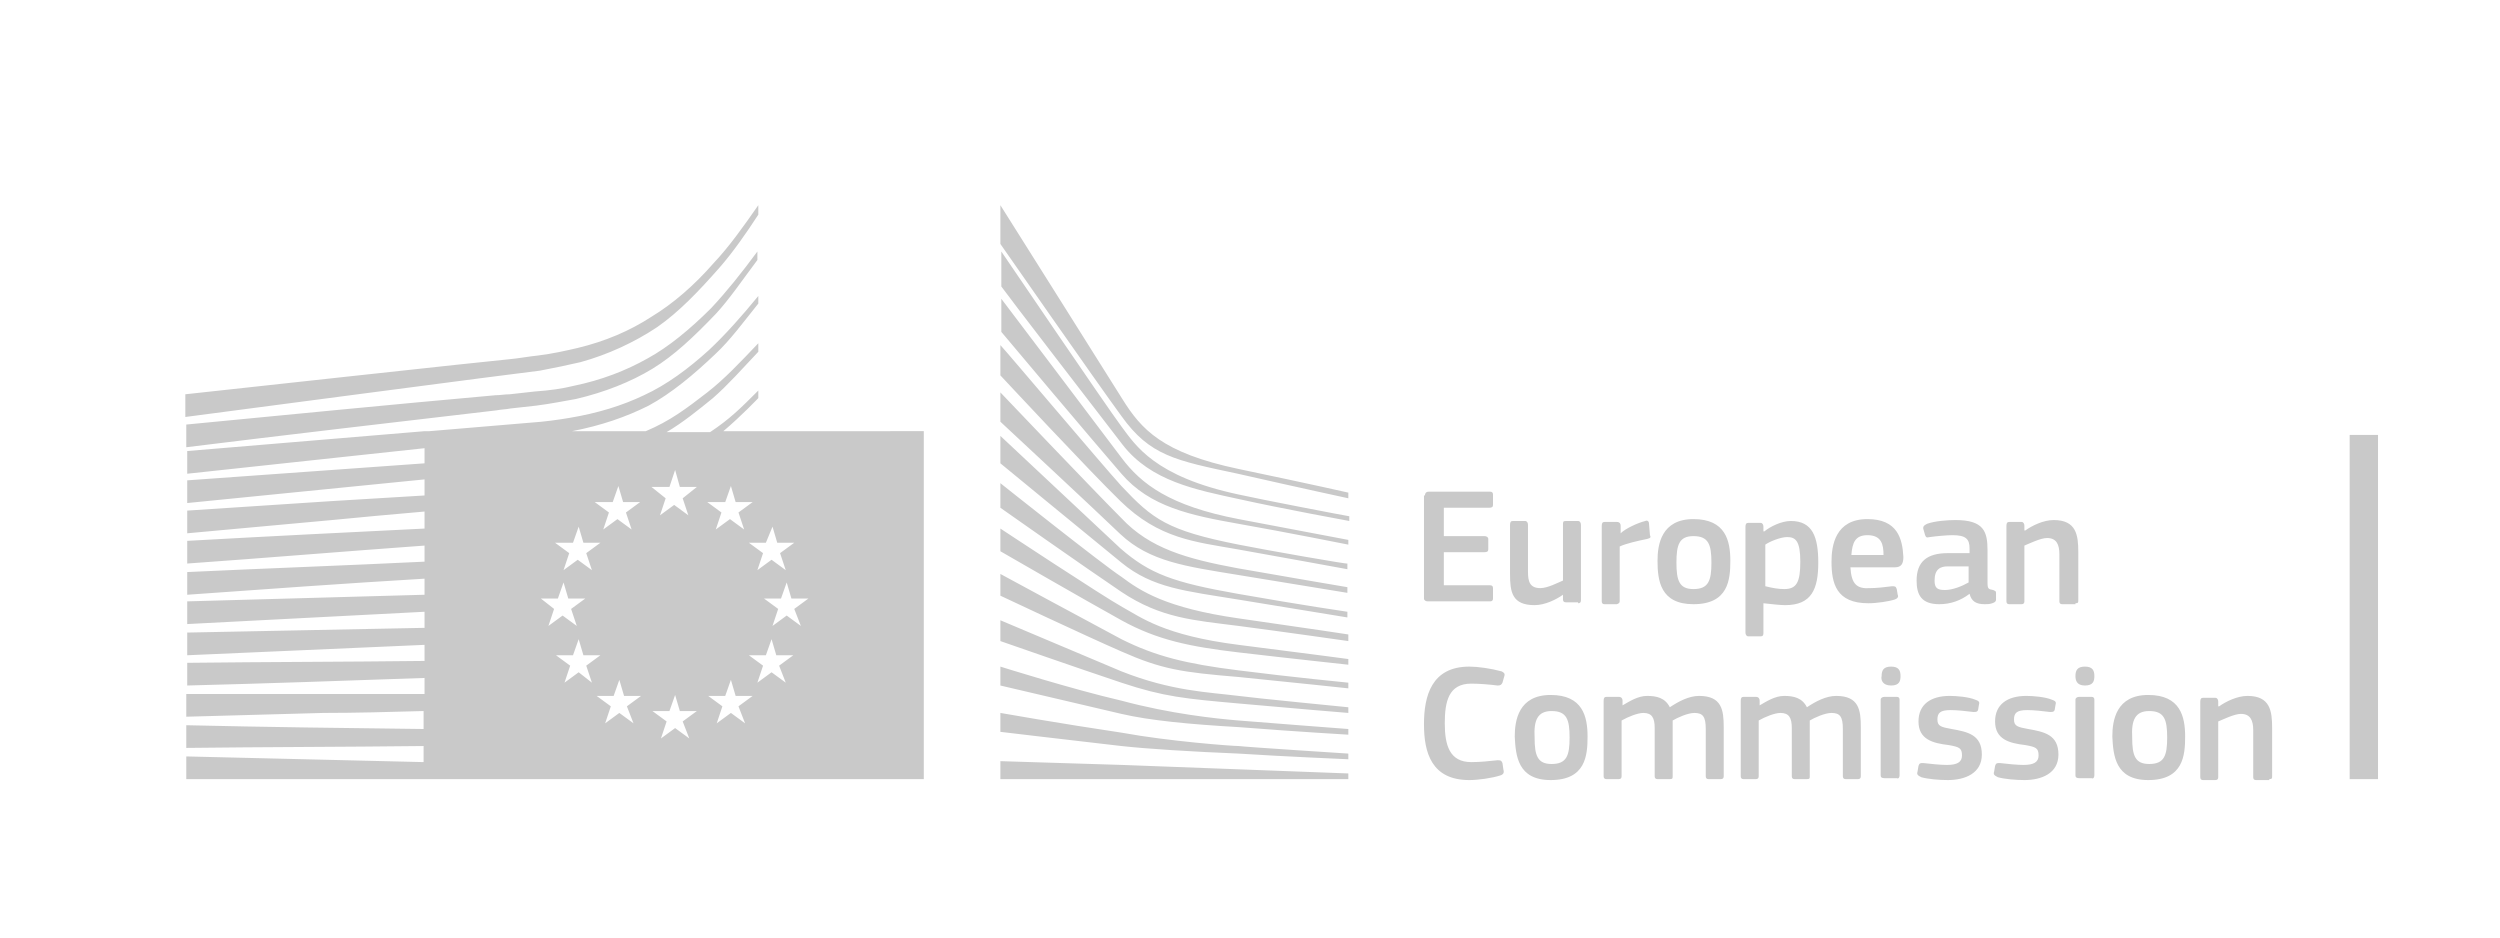 <?xml version="1.0" encoding="utf-8"?>
<!-- Generator: Adobe Illustrator 19.0.0, SVG Export Plug-In . SVG Version: 6.00 Build 0)  -->
<svg version="1.1" id="Layer_1" xmlns="http://www.w3.org/2000/svg" xmlns:xlink="http://www.w3.org/1999/xlink" x="0px" y="0px"
	 viewBox="-1072 2785.1 264.4 99.2" style="enable-background:new -1072 2785.1 264.4 99.2;" xml:space="preserve">
<style type="text/css">
	.st0{display:none;fill:none;stroke:#FFFFFF;stroke-width:2;}
	.st1{fill:#C9C9C9;}
</style>
<g id="logo_x5F_eu_x5F_comission">
	<rect x="-1027.3" y="2831.6" class="st0" width="53" height="35.4"/>
	<path class="st1" d="M-921.3,2837.5c0-0.2,0.1-0.4,0.4-0.4h6.5c0.2,0,0.3,0.1,0.3,0.3v1.1c0,0.2-0.1,0.3-0.4,0.3h-4.8v3h4.3
		c0.2,0,0.4,0.1,0.4,0.3v1.1c0,0.2-0.1,0.3-0.4,0.3h-4.3v3.5h4.9c0.2,0,0.3,0.1,0.3,0.3v1.1c0,0.2-0.1,0.3-0.3,0.3h-6.6
		c-0.2,0-0.4-0.1-0.4-0.3V2837.5L-921.3,2837.5z M-905.1,2848.9c0.2,0,0.3-0.1,0.3-0.3v-8c0-0.2-0.1-0.4-0.3-0.4h-1.3
		c-0.3,0-0.3,0.1-0.3,0.4v5.9c-0.5,0.2-1.6,0.8-2.4,0.8c-1.1,0-1.3-0.7-1.3-1.7v-5c0-0.2-0.1-0.4-0.3-0.4h-1.3
		c-0.2,0-0.3,0.1-0.3,0.4v5.2c0,1.9,0.2,3.3,2.6,3.3c1.1,0,2.3-0.6,3-1.1l0,0v0.5c0,0.2,0.1,0.3,0.3,0.3H-905.1L-905.1,2848.9z
		 M-900.7,2848.6v-5.7c0.6-0.3,1.9-0.6,2.9-0.8c0.4-0.1,0.4-0.2,0.3-0.4l-0.1-1.2c0-0.3-0.2-0.4-0.4-0.3c-0.8,0.2-2.1,0.8-2.6,1.3
		l0,0v-0.8c0-0.2-0.1-0.4-0.4-0.4h-1.3c-0.2,0-0.3,0.1-0.3,0.4v8c0,0.2,0.1,0.3,0.3,0.3h1.3
		C-900.7,2848.9-900.7,2848.8-900.7,2848.6L-900.7,2848.6z M-892.9,2841.8c1.6,0,1.9,0.9,1.9,2.8c0,1.9-0.3,2.8-1.9,2.8
		c-1.5,0-1.8-0.9-1.8-2.8C-894.7,2842.7-894.4,2841.8-892.9,2841.8L-892.9,2841.8z M-892.9,2849c3.7,0,3.9-2.6,3.9-4.6
		c0-2.1-0.5-4.4-3.9-4.4c-3.4,0-3.8,2.7-3.8,4.4C-896.7,2846.5-896.4,2849-892.9,2849L-892.9,2849z M-883,2841.9
		c0.9,0,1.4,0.4,1.4,2.6c0,2.2-0.4,2.9-1.7,2.9c-0.6,0-1.2-0.1-2-0.3v-4.4C-884.9,2842.4-883.7,2841.9-883,2841.9L-883,2841.9z
		 M-883.2,2849.1c2.8,0,3.5-1.7,3.5-4.5c0-2.7-0.6-4.4-2.9-4.4c-1,0-2.2,0.6-2.8,1.1l-0.1,0v-0.5c0-0.2-0.1-0.4-0.3-0.4h-1.3
		c-0.2,0-0.3,0.1-0.3,0.4v11.2c0,0.2,0.1,0.4,0.3,0.4h1.3c0.3,0,0.3-0.2,0.3-0.4v-3.1l0,0C-884.6,2849-883.7,2849.1-883.2,2849.1
		L-883.2,2849.1z M-876.2,2843.8c0.1-1.3,0.4-2.1,1.7-2.1c1.5,0,1.7,1,1.7,2.1H-876.2L-876.2,2843.8z M-876.3,2845.1h4.7
		c0.7,0,0.9-0.4,0.9-1.1c-0.1-1.9-0.6-4-3.8-4c-3.4,0-3.8,2.8-3.8,4.5c0,2.3,0.5,4.4,3.9,4.4c0.9,0,2.2-0.2,2.8-0.4
		c0.3-0.1,0.4-0.3,0.3-0.5l-0.1-0.6c-0.1-0.3-0.2-0.3-0.5-0.3c-0.7,0.1-1.7,0.2-2.3,0.2C-875.6,2847.4-876.2,2846.9-876.3,2845.1
		L-876.3,2845.1z M-863.8,2845v1.7c-0.7,0.4-1.7,0.8-2.5,0.8c-0.8,0-1.1-0.2-1.1-1c0-1.2,0.6-1.5,1.4-1.5H-863.8L-863.8,2845z
		 M-863.7,2847.9L-863.7,2847.9c0.2,0.8,0.7,1.1,1.6,1.1c0.3,0,0.5,0,0.8-0.1c0.3-0.1,0.4-0.2,0.4-0.4v-0.7c0-0.2-0.1-0.2-0.3-0.3
		c-0.5-0.1-0.6-0.1-0.6-0.8v-3.4c0-2-0.4-3.2-3.4-3.2c-0.8,0-2.2,0.1-3,0.4c-0.4,0.2-0.4,0.3-0.4,0.5l0.2,0.7
		c0.1,0.2,0.1,0.3,0.5,0.2c0.7-0.1,1.8-0.2,2.4-0.2c1.4,0,1.8,0.4,1.8,1.4v0.5h-2.3c-2.2,0-3.3,0.9-3.3,2.9c0,1.5,0.5,2.5,2.4,2.5
		C-865.7,2849-864.6,2848.6-863.7,2847.9L-863.7,2847.9z M-852.5,2848.9c0.3,0,0.3-0.1,0.3-0.3v-5.1c0-1.8-0.2-3.4-2.6-3.4
		c-1.1,0-2.3,0.6-3,1.1c0,0,0,0-0.1,0v-0.5c0-0.2-0.1-0.4-0.3-0.4h-1.3c-0.2,0-0.3,0.1-0.3,0.4v8c0,0.2,0.1,0.3,0.3,0.3h1.3
		c0.2,0,0.3-0.1,0.3-0.3v-5.9c0.5-0.2,1.7-0.8,2.4-0.8c1,0,1.3,0.7,1.3,1.7l0,5c0,0.2,0.1,0.3,0.3,0.3H-852.5L-852.5,2848.9z
		 M-916.6,2855.6c-4,0-4.8,3.1-4.8,6.1c0,3,0.8,5.9,4.8,5.9c0.9,0,2.4-0.2,3.3-0.5c0.3-0.1,0.4-0.3,0.3-0.6l-0.1-0.7
		c-0.1-0.2-0.1-0.3-0.5-0.3c-1,0.1-1.8,0.2-2.8,0.2c-2.3,0-2.8-1.8-2.8-4.1c0-2.3,0.4-4.2,2.8-4.2c0.9,0,2,0.1,2.8,0.2
		c0.3,0,0.4-0.1,0.5-0.3l0.2-0.7c0.1-0.3-0.1-0.4-0.3-0.5C-914.3,2855.8-915.7,2855.6-916.6,2855.6L-916.6,2855.6z M-907.9,2860.3
		c1.6,0,1.9,0.9,1.9,2.8c0,1.9-0.3,2.8-1.9,2.8c-1.5,0-1.8-0.9-1.8-2.8C-909.8,2861.3-909.4,2860.3-907.9,2860.3L-907.9,2860.3z
		 M-908,2867.6c3.7,0,3.9-2.6,3.9-4.6c0-2.1-0.5-4.4-3.9-4.4c-3.4,0-3.8,2.7-3.8,4.4C-911.7,2865-911.5,2867.6-908,2867.6
		L-908,2867.6z M-890,2867.5c0.2,0,0.3-0.1,0.3-0.3v-5.2c0-1.8-0.2-3.3-2.6-3.3c-1.1,0-2.2,0.6-3.1,1.2c-0.5-1-1.4-1.2-2.4-1.2
		c-1,0-1.9,0.6-2.6,1l0,0v-0.5c0-0.2-0.1-0.4-0.4-0.4h-1.3c-0.2,0-0.3,0.1-0.3,0.4v8c0,0.2,0.1,0.3,0.3,0.3h1.3
		c0.2,0,0.3-0.1,0.3-0.3v-5.9c0.7-0.4,1.7-0.8,2.3-0.8c0.9,0,1.2,0.5,1.2,1.6v5.1c0,0.2,0.1,0.3,0.3,0.3h1.3c0.3,0,0.3-0.1,0.3-0.3
		v-5c0-0.4,0-0.7,0-0.9c0.5-0.3,1.6-0.8,2.3-0.8c0.9,0,1.2,0.4,1.2,1.7v5c0,0.2,0.1,0.3,0.3,0.3H-890L-890,2867.5z M-875.5,2867.5
		c0.2,0,0.3-0.1,0.3-0.3v-5.2c0-1.8-0.2-3.3-2.6-3.3c-1.1,0-2.2,0.6-3.1,1.2c-0.5-1-1.4-1.2-2.4-1.2c-1,0-1.9,0.6-2.6,1l0,0v-0.5
		c0-0.2-0.1-0.4-0.4-0.4h-1.3c-0.2,0-0.3,0.1-0.3,0.4v8c0,0.2,0.1,0.3,0.3,0.3h1.3c0.2,0,0.3-0.1,0.3-0.3v-5.9
		c0.7-0.4,1.7-0.8,2.3-0.8c0.9,0,1.2,0.5,1.2,1.6v5.1c0,0.2,0.1,0.3,0.3,0.3h1.3c0.3,0,0.3-0.1,0.3-0.3v-5c0-0.4,0-0.7,0-0.9
		c0.5-0.3,1.6-0.8,2.3-0.8c0.9,0,1.2,0.4,1.2,1.7v5c0,0.2,0.1,0.3,0.3,0.3H-875.5L-875.5,2867.5z M-871.1,2867.1v-8
		c0-0.2-0.1-0.3-0.3-0.3h-1.3c-0.2,0-0.4,0.1-0.4,0.3v8c0,0.2,0.1,0.3,0.4,0.3h1.3C-871.2,2867.5-871.1,2867.3-871.1,2867.1
		L-871.1,2867.1z M-872,2857.6c0.9,0,1-0.5,1-1c0-0.6-0.2-1-1-1c-0.8,0-1,0.4-1,1C-873.1,2857-872.9,2857.6-872,2857.6L-872,2857.6z
		 M-866,2867.6c1.8,0,3.6-0.7,3.6-2.7c0-2.1-1.5-2.4-3.2-2.7c-1.1-0.2-1.5-0.3-1.5-1c0-0.7,0.3-1,1.4-1c0.7,0,1.6,0.1,2.4,0.2
		c0.3,0,0.4,0,0.5-0.2l0.1-0.6c0.1-0.3-0.1-0.4-0.4-0.5c-0.7-0.3-2-0.4-2.7-0.4c-2,0-3.3,0.9-3.3,2.7c0,1.9,1.5,2.3,3.2,2.5
		c1.1,0.2,1.4,0.3,1.4,1.1c0,0.7-0.5,1-1.6,1c-0.6,0-1.7-0.1-2.5-0.2c-0.3,0-0.4,0-0.5,0.3l-0.1,0.6c-0.1,0.3,0,0.4,0.4,0.6
		C-868.1,2867.5-866.9,2867.6-866,2867.6L-866,2867.6z M-857.9,2867.6c1.8,0,3.6-0.7,3.6-2.7c0-2.1-1.5-2.4-3.2-2.7
		c-1.1-0.2-1.5-0.3-1.5-1c0-0.7,0.3-1,1.4-1c0.7,0,1.6,0.1,2.4,0.2c0.3,0,0.4,0,0.5-0.2l0.1-0.6c0.1-0.3-0.1-0.4-0.4-0.5
		c-0.7-0.3-2-0.4-2.7-0.4c-2,0-3.3,0.9-3.3,2.7c0,1.9,1.5,2.3,3.2,2.5c1.1,0.2,1.4,0.3,1.4,1.1c0,0.7-0.5,1-1.6,1
		c-0.6,0-1.7-0.1-2.5-0.2c-0.3,0-0.4,0-0.5,0.3l-0.1,0.6c-0.1,0.3,0,0.4,0.4,0.6C-860,2867.5-858.8,2867.6-857.9,2867.6
		L-857.9,2867.6z M-850.5,2867.1v-8c0-0.2-0.1-0.3-0.3-0.3h-1.3c-0.2,0-0.4,0.1-0.4,0.3v8c0,0.2,0.1,0.3,0.4,0.3h1.3
		C-850.6,2867.5-850.5,2867.3-850.5,2867.1L-850.5,2867.1z M-851.5,2857.6c0.9,0,1-0.5,1-1c0-0.6-0.2-1-1-1c-0.8,0-1,0.4-1,1
		C-852.5,2857-852.4,2857.6-851.5,2857.6L-851.5,2857.6z M-844.7,2860.3c1.6,0,1.9,0.9,1.9,2.8c0,1.9-0.3,2.8-1.9,2.8
		c-1.5,0-1.8-0.9-1.8-2.8C-846.6,2861.3-846.2,2860.3-844.7,2860.3L-844.7,2860.3z M-844.8,2867.6c3.7,0,3.9-2.6,3.9-4.6
		c0-2.1-0.5-4.4-3.9-4.4c-3.4,0-3.8,2.7-3.8,4.4C-848.5,2865-848.3,2867.6-844.8,2867.6L-844.8,2867.6z M-832,2867.5
		c0.3,0,0.3-0.1,0.3-0.3v-5.1c0-1.8-0.2-3.4-2.6-3.4c-1.1,0-2.3,0.6-3,1.1c0,0,0,0-0.1,0v-0.5c0-0.2-0.1-0.4-0.3-0.4h-1.3
		c-0.2,0-0.3,0.1-0.3,0.4v8c0,0.2,0.1,0.3,0.3,0.3h1.3c0.2,0,0.3-0.1,0.3-0.3v-5.9c0.5-0.2,1.7-0.8,2.4-0.8c1,0,1.3,0.7,1.3,1.7l0,5
		c0,0.2,0.1,0.3,0.3,0.3H-832L-832,2867.5z M-820.5,2867.5v-36.4h-3v36.4H-820.5L-820.5,2867.5L-820.5,2867.5z M-1052.4,2829.2
		c0,0,36.4-4.8,37.5-4.9c1.6-0.3,3-0.6,4.3-0.9c2.9-0.8,5.7-2.1,8.1-3.7c2.3-1.6,4.4-3.8,6.6-6.3c1.4-1.6,2.8-3.6,4.1-5.6v-1
		c-1.6,2.3-3.1,4.4-4.7,6.1c-2.1,2.4-4.3,4.3-6.6,5.7c-2.3,1.5-4.9,2.6-7.8,3.3c-1.3,0.3-2.6,0.6-4.2,0.8c-1,0.1-2,0.3-3.1,0.4
		c-0.4,0-34.2,3.7-34.2,3.7V2829.2L-1052.4,2829.2z M-1003.5,2823c-2.3,1.3-4.9,2.3-7.8,2.9c-1.2,0.3-2.6,0.5-4.1,0.6
		c-0.9,0.1-1.8,0.2-2.7,0.3c-0.5,0-1,0.1-1.5,0.1c-11.2,1-22.3,2.1-32.7,3.1v2.4c10.5-1.3,21.7-2.6,32.8-3.9c0.5-0.1,1-0.1,1.5-0.2
		c0.9-0.1,1.8-0.2,2.7-0.3c1.6-0.2,3-0.5,4.2-0.7c3-0.7,5.8-1.8,8.1-3.2c2.3-1.4,4.4-3.4,6.7-5.8c1.4-1.5,2.9-3.7,4.4-5.7v-0.9
		c-1.7,2.3-3.3,4.3-4.9,6C-999,2819.9-1001.3,2821.8-1003.5,2823L-1003.5,2823z M-966.2,2806.8v4.1c0,0,10.3,14.8,12.8,18.2
		c3,4.2,5.7,4.7,12.3,6.1c6.6,1.5,11.7,2.6,11.7,2.6v-0.6c0,0-3.5-0.8-11.6-2.5c-8.1-1.7-10.3-4.2-12.3-7.4
		C-955.3,2824.1-966.2,2806.8-966.2,2806.8L-966.2,2806.8z M-966.2,2826.6v3.1c0,0,10,9.3,12.7,11.9c3.1,2.9,6.9,3.4,12.4,4.3
		c5.5,0.9,11.6,1.9,11.6,1.9v-0.6c0,0-6.5-1.1-11.6-2c-5.4-1-9.3-2.1-12.3-5.3C-956.3,2837-966.2,2826.6-966.2,2826.6L-966.2,2826.6
		z M-966.2,2831.2v2.9c0,0,9,7.4,12.8,10.5c3.3,2.7,6.8,3,12.3,3.9c5.5,0.9,11.6,1.9,11.6,1.9v-0.6c0,0-4.8-0.7-11.6-1.9
		c-6.8-1.2-9.3-2.1-12.4-4.8C-956.8,2840-966.2,2831.2-966.2,2831.2L-966.2,2831.2z M-966.2,2836.2v2.6c0,0,8.8,6.2,12.8,8.9
		c4.2,2.8,7.7,3,12.4,3.6c4.6,0.6,11.6,1.6,11.6,1.6v-0.7c0,0-3.9-0.6-11.6-1.7c-7.7-1.1-10.4-2.9-12.4-4.4
		C-955.4,2844.8-966.2,2836.2-966.2,2836.2L-966.2,2836.2z M-966.2,2841v2.4c0,0,9,5.2,12.8,7.3c3.8,2.1,7.3,2.8,12.4,3.4
		c5.1,0.6,11.6,1.3,11.6,1.3v-0.6c0,0-3.7-0.5-11.6-1.5c-7.9-1-10.3-2.9-12.3-4S-966.2,2841-966.2,2841L-966.2,2841z M-966.2,2845.8
		v2.3c0,0,8.9,4.2,12.8,5.9c4.3,1.9,6.4,2.2,12.4,2.7c6,0.6,11.6,1.2,11.6,1.2v-0.6c0,0-6.1-0.6-11.6-1.3c-5.6-0.7-8.8-1.5-12.4-3.3
		C-956.6,2851-966.2,2845.8-966.2,2845.8L-966.2,2845.8z M-966.2,2850.7v2.2c0,0,8.3,2.9,12.8,4.4c4.5,1.5,6.8,1.7,12.4,2.2
		c5.5,0.5,11.6,1,11.6,1v-0.6c0,0-10.2-1-11.6-1.2c-3.2-0.4-7.1-0.5-12.4-2.6C-958.6,2853.9-966.2,2850.7-966.2,2850.7
		L-966.2,2850.7z M-966.2,2855.6v2c0,0,9.4,2.2,12.8,3c3,0.7,7.2,1.1,12.4,1.4c6.4,0.5,11.6,0.8,11.6,0.8v-0.6c0,0-9.2-0.7-11.6-0.9
		c-2.4-0.2-7.2-0.7-12.4-2.1C-958.6,2858-966.2,2855.6-966.2,2855.6L-966.2,2855.6z M-966.2,2860.5v2c0,0,6.7,0.8,12.8,1.5
		c2.7,0.3,7.5,0.6,12.4,0.8c4.6,0.3,11.6,0.6,11.6,0.6v-0.6c0,0-10.9-0.7-11.6-0.8c-0.7,0-7.4-0.5-12.3-1.4
		C-960,2861.6-966.2,2860.5-966.2,2860.5L-966.2,2860.5z M-966.2,2865.6v1.9h36.8v-0.6c0,0-21-0.8-23.9-0.9
		C-956.4,2865.9-966.2,2865.6-966.2,2865.6L-966.2,2865.6z M-941,2837.4c-8.9-1.9-10.9-5.2-12.4-7.2c-1.5-2-12.7-18.5-12.7-18.5v3.7
		c0.4,0.6,10.1,13.2,12.8,16.7c3,3.9,7.8,4.8,12.4,5.8c4.5,1,11.6,2.3,11.6,2.3v-0.5C-929.4,2839.7-938.8,2837.9-941,2837.4
		L-941,2837.4z M-941,2840c-7.3-1.4-10.3-3.7-12.4-6.5c-2.1-2.8-12.7-16.8-12.7-16.8v3.5c0.4,0.5,10.1,12,12.7,15
		c3,3.5,7.3,4.4,12.4,5.3c5.1,0.9,11.6,2.2,11.6,2.2v-0.5C-929.4,2842.2-936.8,2840.8-941,2840L-941,2840z M-941,2842.7
		c-7.6-1.5-9.1-2.7-12.4-6.2c-2-2.2-12.3-14.4-12.8-14.9v3.2c0,0,9.6,10.3,12.7,13.3c4.1,4,7.9,4.3,12.4,5.1
		c4.5,0.8,11.6,2.1,11.6,2.1v-0.6C-929.4,2844.8-938,2843.3-941,2842.7L-941,2842.7z M-974.3,2831.1v36.4h-17.6h-35.3h-25.1v-2.4
		l25.1,0.6v-1.7c-8.5,0.1-17,0.1-25.1,0.2v-2.4c8.5,0.2,16.8,0.3,25.1,0.4v-1.9c-3.6,0.1-7.2,0.2-10.6,0.2l-14.5,0.4v-2.4l14.5,0
		c3.4,0,7,0,10.7,0v-1.7c-8.6,0.3-17.1,0.6-25.1,0.8v-2.4c8.5-0.1,16.8-0.1,25.1-0.2v-1.7l-25.1,1.1v-2.4l25.1-0.5v-1.7l-25.1,1.3
		v-2.4l25.1-0.7v-1.7c-8.4,0.5-16.7,1.1-25.1,1.7v-2.4c8.5-0.4,16.9-0.7,25.1-1.1v-1.7c-8.3,0.6-16.7,1.3-25.1,1.9v-2.4
		c8.9-0.5,17-0.9,25.1-1.3v-1.8c-3.4,0.3-6.8,0.6-9.8,0.9l-15.3,1.4v-2.4l15.2-1c3.3-0.2,6.6-0.4,9.9-0.6v-1.7l-25.1,2.5v-2.4
		l25.1-1.8v-1.6l-25.1,2.7v-2.4l25.1-2.1v0h0.5l10.7-0.9c1.5-0.1,2.9-0.3,4.1-0.5c3-0.5,5.6-1.3,7.9-2.4c2.4-1.1,4.7-2.8,6.9-4.8
		c1.7-1.6,3.4-3.5,5.2-5.7v0.8c-1.6,2-3,3.9-4.5,5.3c-2.3,2.2-4.7,4.2-7.1,5.5c-2.4,1.2-5,2.1-8.1,2.7c-0.1,0-0.1,0-0.2,0h8
		c2.6-1.1,4.3-2.4,6.5-4.1c1.8-1.4,3.4-3.1,5.4-5.2v0.9c-1.7,1.8-3.2,3.5-4.8,4.9c-1.6,1.3-3.2,2.6-4.9,3.6h4.6
		c2.1-1.4,3.2-2.5,5.1-4.4v0.8c0,0-1.8,1.9-3.7,3.5H-974.3z M-1009.1,2838.2l1.5,1.1l-0.6,1.8l1.5-1.1l1.5,1.1l-0.6-1.8l1.5-1.1
		h-1.8l-0.5-1.7l-0.6,1.7H-1009.1z M-1013.3,2842.5l1.5,1.1l-0.6,1.8l1.5-1.1l1.5,1.1l-0.6-1.8l1.5-1.1h-1.8l-0.5-1.7l-0.6,1.7
		H-1013.3z M-1013.4,2849.5l-0.6,1.8l1.5-1.1l1.5,1.1l-0.6-1.8l1.5-1.1h-1.8l-0.5-1.7l-0.6,1.7h-1.8L-1013.4,2849.5z
		 M-1009.4,2857.3l-0.6-1.8l1.5-1.1h-1.8l-0.5-1.7l-0.6,1.7h-1.8l1.5,1.1l-0.6,1.8l1.5-1.1L-1009.4,2857.3z M-1005.7,2859.8l1.5-1.1
		h-1.8l-0.5-1.7l-0.6,1.7h-1.8l1.5,1.1l-0.6,1.8l1.5-1.1l1.5,1.1L-1005.7,2859.8z M-991,2842.5h-1.8l1.5,1.1l-0.6,1.8l1.5-1.1
		l1.5,1.1l-0.6-1.8l1.5-1.1h-1.8l-0.5-1.7L-991,2842.5z M-997.2,2838.2l1.5,1.1l-0.6,1.8l1.5-1.1l1.5,1.1l-0.6-1.8l1.5-1.1h-1.8
		l-0.5-1.7l-0.6,1.7H-997.2z M-1003.1,2836.6l1.5,1.2l-0.6,1.8l1.5-1.1l1.5,1.1l-0.6-1.8l1.5-1.2h-1.8l-0.5-1.8l-0.6,1.8H-1003.1z
		 M-999.8,2861.4l1.5-1.1h-1.8l-0.5-1.7l-0.6,1.7h-1.8l1.5,1.1l-0.6,1.8l1.5-1.1l1.5,1.1L-999.8,2861.4z M-993.9,2859.8l1.5-1.1
		h-1.8l-0.5-1.7l-0.6,1.7h-1.8l1.5,1.1l-0.6,1.8l1.5-1.1l1.5,1.1L-993.9,2859.8z M-989.6,2855.5l1.5-1.1h-1.8l-0.5-1.7l-0.6,1.7
		h-1.8l1.5,1.1l-0.6,1.8l1.5-1.1l1.5,1.1L-989.6,2855.5z M-988,2849.5l1.5-1.1h-1.8l-0.5-1.7l-0.6,1.7h-1.8l1.5,1.1l-0.6,1.8
		l1.5-1.1l1.5,1.1L-988,2849.5z"/>
</g>
</svg>
